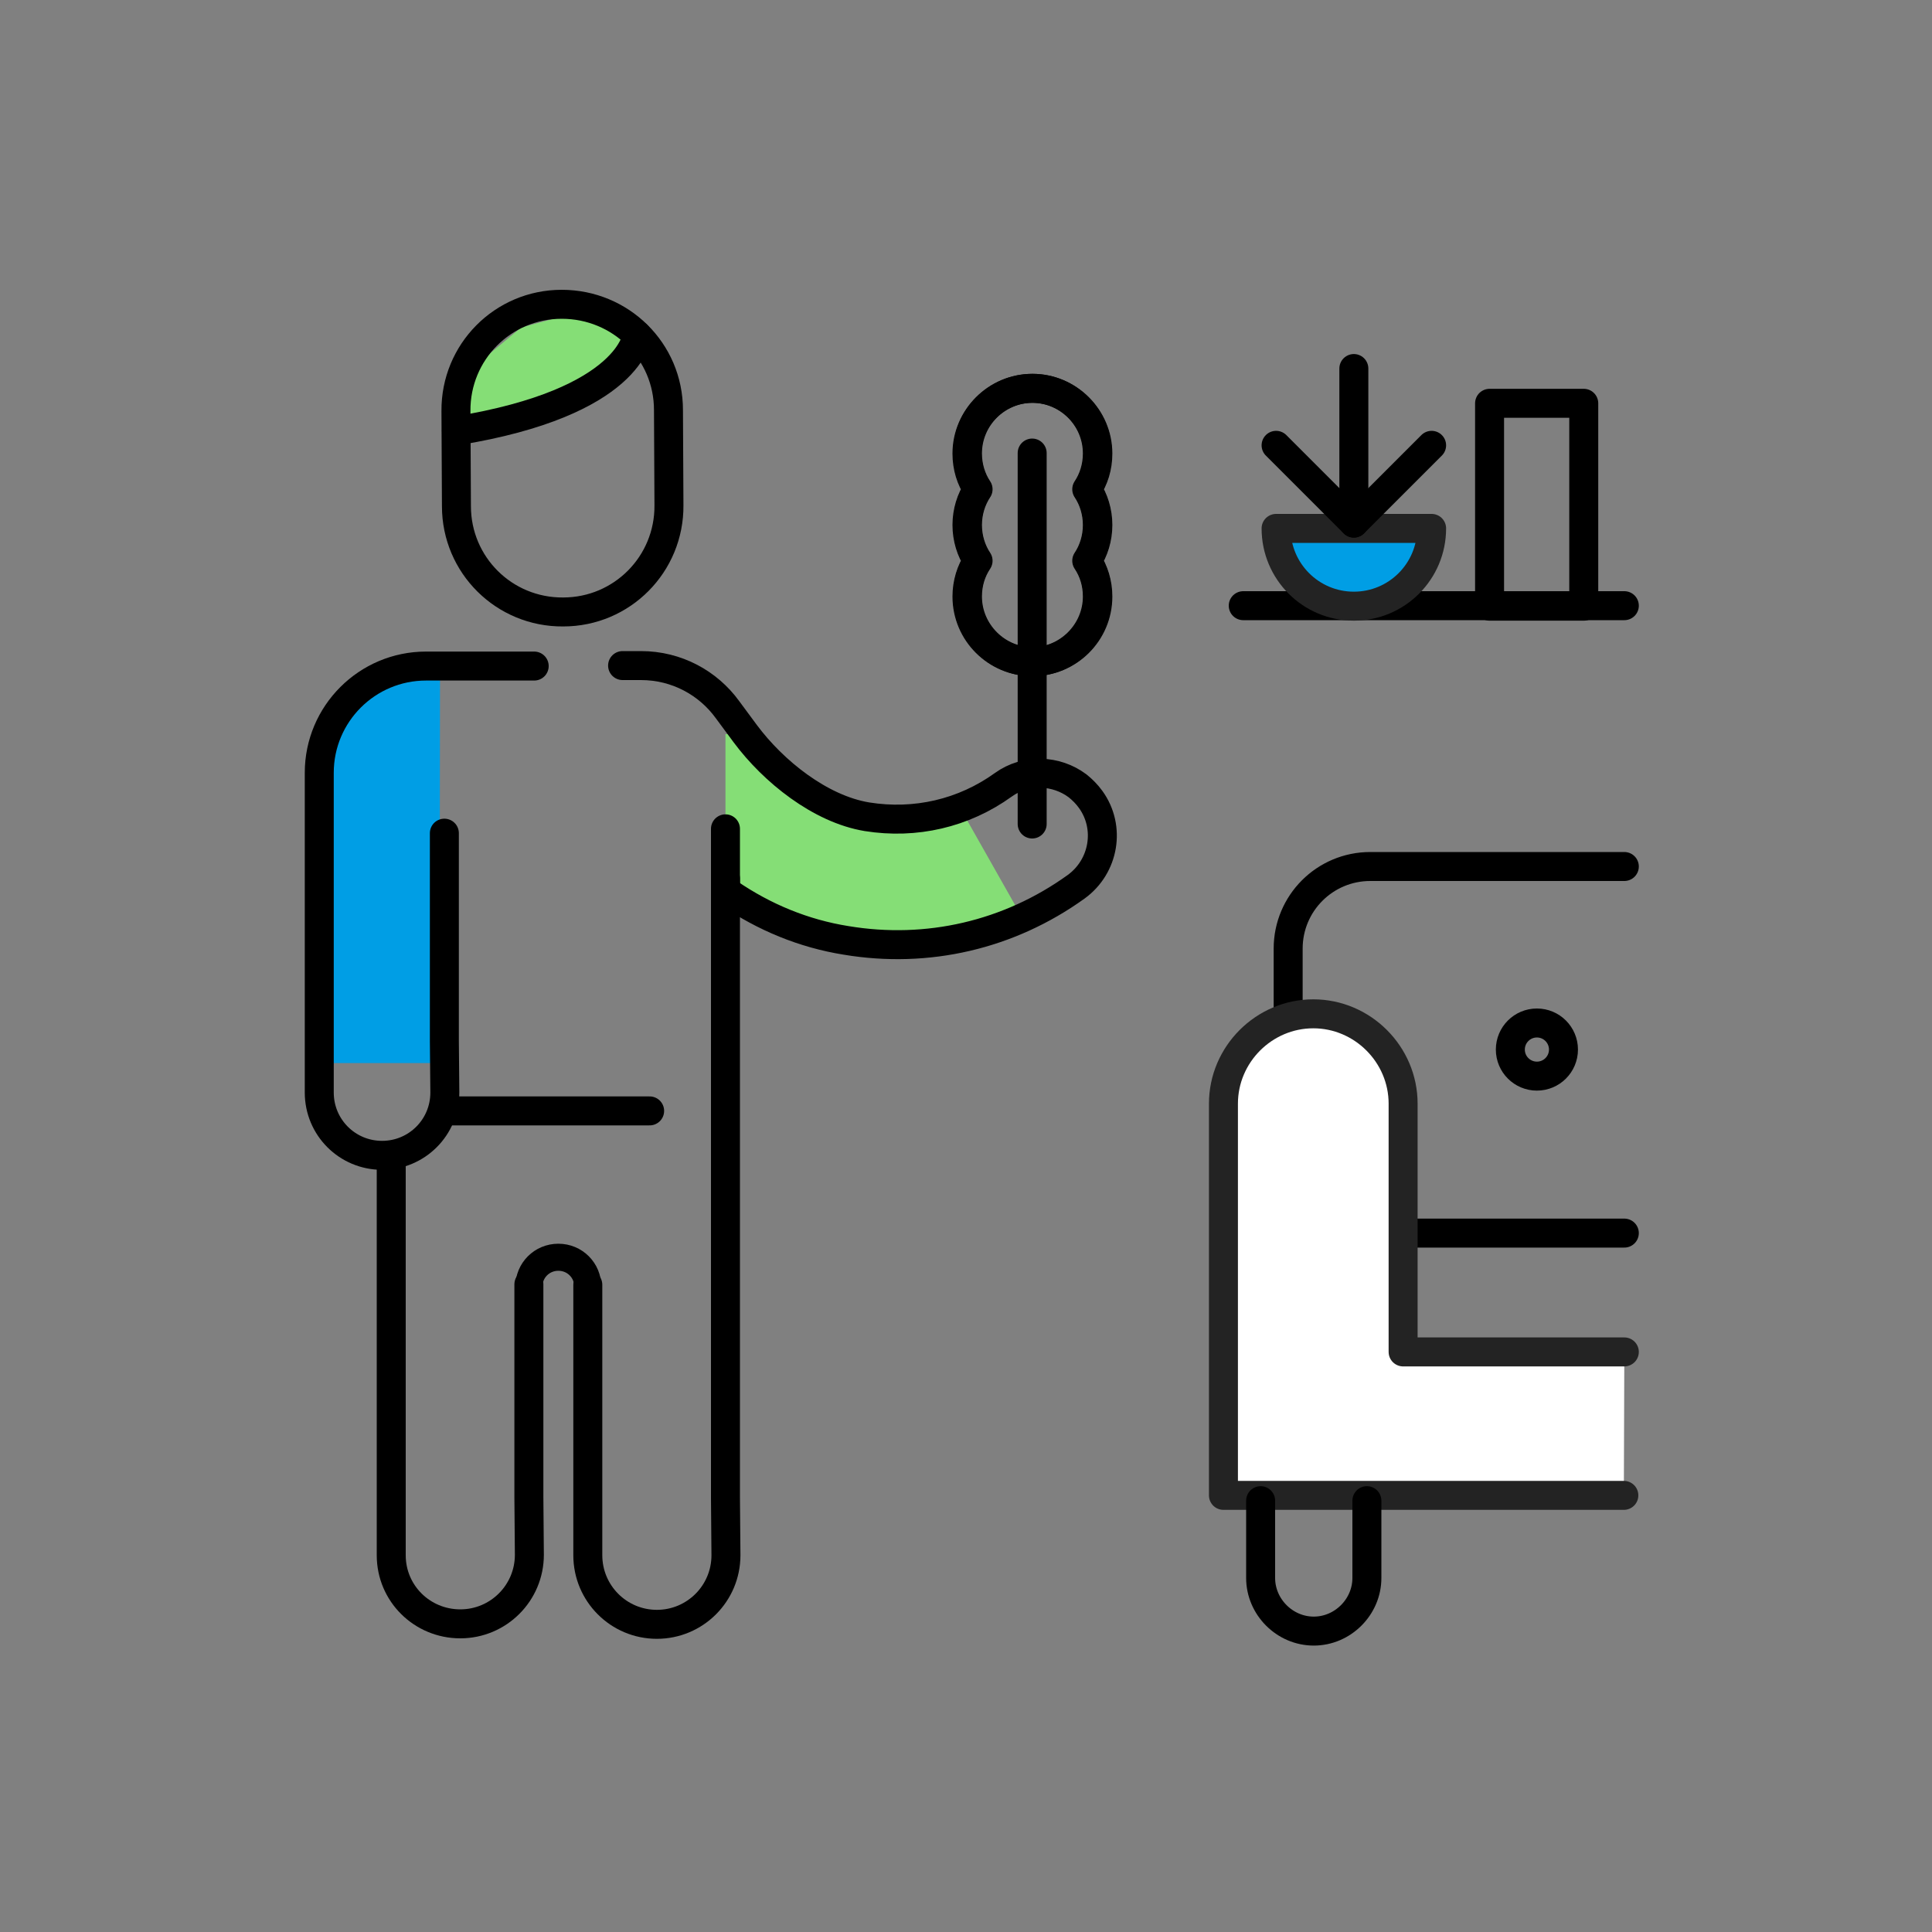 <?xml version="1.0" encoding="utf-8"?>
<!-- Generator: Adobe Illustrator 27.0.1, SVG Export Plug-In . SVG Version: 6.00 Build 0)  -->
<svg version="1.1" id="Layer_1" xmlns="http://www.w3.org/2000/svg" xmlns:xlink="http://www.w3.org/1999/xlink" x="0px" y="0px"
	 viewBox="0 0 400 400" style="enable-background:new 0 0 400 400;" xml:space="preserve">
<rect x="0" y="0" width="400" height="400" fill="#808080" stroke="none"/>
<style type="text/css">
	.st0{display:none;}
	.st1{display:inline;}
	.st2{fill:none;}
	.st3{fill:none;stroke:#000000;stroke-width:6;stroke-linecap:round;stroke-linejoin:round;stroke-miterlimit:10;}
	.st4{fill:#85DE76;}
	.st5{fill:#009EE5;}
	.st6{fill:#FFFFFF;stroke:#232323;stroke-width:6;stroke-linecap:round;stroke-linejoin:round;stroke-miterlimit:10;}
	.st7{fill:#009EE5;stroke:#232323;stroke-width:6;stroke-linecap:round;stroke-linejoin:round;stroke-miterlimit:10;}
	.st8{fill:none;stroke:#000000;stroke-width:5.602;stroke-linecap:round;stroke-linejoin:round;stroke-miterlimit:10;}
</style>
<g id="Indicacions" class="st0">
	<g class="st1">
		<rect y="366" class="st2" width="400" height="10.9"/>
		<path d="M67.8,371.1c0-0.8,0.6-1.4,1.4-1.4c0.8,0,1.4,0.6,1.4,1.4c0,0.8-0.6,1.4-1.4,1.4C68.4,372.5,67.8,371.9,67.8,371.1z"/>
		<path d="M74.6,366.6h2.6c1.7,0,2.9,0.7,2.9,2.3v0c0,1.2-0.8,1.9-1.8,2.1l2.2,3.4h-1.6l-2.1-3.2h-0.9v3.2h-1.5V366.6z M77.3,370.2
			c1,0,1.5-0.4,1.5-1.2v0c0-0.9-0.6-1.2-1.5-1.2h-1.2v2.5L77.3,370.2L77.3,370.2z"/>
		<path d="M81.1,371.6L81.1,371.6c0-1.9,1.2-3.1,2.9-3.1c1.4,0,2.7,0.9,2.7,2.9v0.4h-4.2c0,1.1,0.6,1.7,1.6,1.7
			c0.8,0,1.2-0.3,1.3-0.9h1.3c-0.2,1.2-1.2,1.9-2.6,1.9C82.3,374.6,81.1,373.5,81.1,371.6z M85.4,371c-0.1-1-0.6-1.4-1.4-1.4
			c-0.8,0-1.3,0.5-1.5,1.4H85.4z"/>
		<path d="M87.5,372.9c0-1.3,1.3-1.8,2.9-1.8h0.7v-0.3c0-0.8-0.3-1.2-1-1.2c-0.7,0-1,0.3-1.1,0.9h-1.3c0.1-1.3,1.2-1.9,2.5-1.9
			s2.3,0.5,2.3,2.1v3.8h-1.3v-0.7c-0.4,0.5-0.9,0.8-1.8,0.8C88.4,374.6,87.5,374,87.5,372.9z M91.2,372.4v-0.6h-0.7
			c-1,0-1.7,0.2-1.7,0.9c0,0.5,0.3,0.8,0.9,0.8C90.6,373.6,91.2,373.2,91.2,372.4z"/>
		<path d="M94.1,366h1.3v8.4h-1.3V366z"/>
		<path d="M96.9,367c0-0.4,0.3-0.8,0.8-0.8s0.8,0.3,0.8,0.8c0,0.4-0.3,0.8-0.8,0.8S96.9,367.4,96.9,367z M97.1,368.7h1.3v5.8h-1.3
			V368.7z"/>
		<path d="M100.2,372.8v-3.1h-0.8v-1h0.8v-1.3h1.3v1.3h1.3v1h-1.3v3c0,0.5,0.2,0.7,0.7,0.7c0.3,0,0.5,0,0.7-0.1v1.1
			c-0.2,0.1-0.5,0.1-0.9,0.1C100.8,374.5,100.2,373.9,100.2,372.8z"/>
		<path d="M103.5,374.3l3.1-4.5h-2.8v-1.1h4.7v0.2l-3,4.5h2.9v1.1h-4.9V374.3z"/>
		<path d="M109.2,372.9c0-1.3,1.3-1.8,2.9-1.8h0.7v-0.3c0-0.8-0.3-1.2-1-1.2c-0.7,0-1,0.3-1.1,0.9h-1.3c0.1-1.3,1.2-1.9,2.5-1.9
			s2.3,0.5,2.3,2.1v3.8h-1.3v-0.7c-0.4,0.5-0.9,0.8-1.8,0.8C110,374.6,109.2,374,109.2,372.9z M112.8,372.4v-0.6h-0.7
			c-1,0-1.7,0.2-1.7,0.9c0,0.5,0.3,0.8,0.9,0.8C112.2,373.6,112.8,373.2,112.8,372.4z"/>
		<path d="M115.7,368.7h1.3v1.1c0.4-0.7,0.9-1.2,1.9-1.2v1.2c-1.2,0-1.9,0.4-1.9,1.6v3h-1.3V368.7z"/>
		<path d="M122.9,372.8v-3.1h-0.8v-1h0.8v-1.3h1.3v1.3h1.3v1h-1.3v3c0,0.5,0.2,0.7,0.7,0.7c0.3,0,0.5,0,0.7-0.1v1.1
			c-0.2,0.1-0.5,0.1-0.9,0.1C123.5,374.5,122.9,373.9,122.9,372.8z"/>
		<path d="M126.4,372.9c0-1.3,1.3-1.8,3-1.8h0.7v-0.3c0-0.8-0.3-1.2-1-1.2c-0.7,0-1,0.3-1.1,0.9h-1.3c0.1-1.3,1.2-1.9,2.5-1.9
			c1.3,0,2.3,0.5,2.3,2.1v3.8h-1.3v-0.7c-0.4,0.5-0.9,0.8-1.8,0.8C127.2,374.6,126.4,374,126.4,372.9z M130,372.4v-0.6h-0.7
			c-1,0-1.7,0.2-1.7,0.9c0,0.5,0.3,0.8,0.9,0.8C129.4,373.6,130,373.2,130,372.4z"/>
		<path d="M132.5,372.6h1.2c0.1,0.6,0.4,0.9,1.1,0.9c0.7,0,1-0.2,1-0.7c0-0.5-0.4-0.6-1.2-0.8c-1.5-0.2-2.1-0.7-2.1-1.8
			c0-1.2,1.1-1.7,2.2-1.7c1.2,0,2.1,0.4,2.3,1.7h-1.2c-0.1-0.5-0.4-0.8-1-0.8c-0.6,0-0.9,0.3-0.9,0.7c0,0.4,0.3,0.6,1.2,0.7
			c1.4,0.2,2.2,0.5,2.2,1.8c0,1.2-0.8,1.8-2.3,1.8C133.4,374.6,132.5,373.9,132.5,372.6z"/>
		<path d="M142.4,373.5c-0.3,0.5-1,1.1-1.9,1.1c-1.4,0-2.5-1-2.5-2.9v-0.1c0-1.8,1.1-3,2.6-3c0.9,0,1.5,0.4,1.8,1v-0.9h1.3v7.7h-1.3
			L142.4,373.5L142.4,373.5z M142.4,371.6L142.4,371.6c0-1.4-0.6-2-1.6-2c-1,0-1.6,0.7-1.6,1.9v0.1c0,1.3,0.6,1.9,1.5,1.9
			C141.7,373.5,142.4,372.9,142.4,371.6z"/>
		<path d="M145.2,372.4v-3.7h1.3v3.5c0,0.9,0.4,1.3,1.1,1.3c0.7,0,1.3-0.5,1.3-1.4v-3.4h1.3v5.8H149v-0.9c-0.3,0.6-0.9,1-1.8,1
			C146.1,374.6,145.2,373.9,145.2,372.4z"/>
		<path d="M151.6,371.6L151.6,371.6c0-1.9,1.2-3.1,2.9-3.1c1.4,0,2.7,0.9,2.7,2.9v0.4h-4.2c0,1.1,0.6,1.7,1.6,1.7
			c0.8,0,1.2-0.3,1.3-0.9h1.3c-0.2,1.2-1.2,1.9-2.6,1.9C152.8,374.6,151.6,373.5,151.6,371.6z M155.8,371c-0.1-1-0.6-1.4-1.4-1.4
			c-0.8,0-1.3,0.5-1.5,1.4H155.8z"/>
		<path d="M157.9,372.6h1.2c0.1,0.6,0.4,0.9,1.1,0.9c0.7,0,1-0.2,1-0.7c0-0.5-0.4-0.6-1.2-0.8c-1.5-0.2-2.1-0.7-2.1-1.8
			c0-1.2,1.1-1.7,2.2-1.7c1.2,0,2.1,0.4,2.3,1.7h-1.2c-0.1-0.5-0.4-0.8-1-0.8c-0.6,0-0.9,0.3-0.9,0.7c0,0.4,0.3,0.6,1.2,0.7
			c1.4,0.2,2.2,0.5,2.2,1.8c0,1.2-0.8,1.8-2.3,1.8C158.9,374.6,158,373.9,157.9,372.6z"/>
		<path d="M166.1,371.7L166.1,371.7c0-1.9,1.1-3.1,2.6-3.1c0.9,0,1.5,0.4,1.8,1V366h1.3v8.4h-1.3v-1c-0.3,0.6-1,1.1-1.9,1.1
			C167.1,374.6,166.1,373.5,166.1,371.7z M170.5,371.6L170.5,371.6c0-1.4-0.6-2-1.6-2c-1,0-1.6,0.7-1.6,1.9v0.1
			c0,1.3,0.6,1.9,1.5,1.9C169.9,373.5,170.5,372.9,170.5,371.6z"/>
		<path d="M173,371.6L173,371.6c0-1.9,1.3-3.1,3-3.1c1.7,0,2.9,1.2,2.9,2.9v0.1c0,1.8-1.3,3-3,3S173,373.4,173,371.6z M177.6,371.6
			L177.6,371.6c0-1.3-0.6-2-1.6-2s-1.6,0.7-1.6,1.9v0.1c0,1.2,0.6,1.9,1.6,1.9C177,373.5,177.6,372.8,177.6,371.6z"/>
		<path d="M180.1,368.7h1.3v0.9c0.3-0.5,0.9-1,1.8-1c0.8,0,1.3,0.3,1.6,1c0.4-0.7,1.2-1,1.9-1c1.1,0,1.9,0.6,1.9,2.2v3.6h-1.3v-3.5
			c0-0.9-0.4-1.2-1-1.2s-1.3,0.4-1.3,1.3v3.4h-1.3v-3.5c0-0.9-0.4-1.2-1-1.2c-0.7,0-1.3,0.4-1.3,1.3v3.4h-1.3L180.1,368.7
			L180.1,368.7z"/>
		<path d="M189.8,371.6L189.8,371.6c0-1.9,1.2-3.1,2.9-3.1c1.4,0,2.7,0.9,2.7,2.9v0.4h-4.2c0,1.1,0.6,1.7,1.6,1.7
			c0.8,0,1.2-0.3,1.3-0.9h1.3c-0.2,1.2-1.2,1.9-2.6,1.9C191.1,374.6,189.8,373.5,189.8,371.6z M191.1,366.1h1.5l0.6,1.7h-1
			L191.1,366.1z M194.1,371c-0.1-1-0.6-1.4-1.4-1.4c-0.8,0-1.3,0.5-1.5,1.4H194.1z"/>
		<path d="M196.2,372.6h1.2c0.1,0.6,0.4,0.9,1.1,0.9c0.7,0,1-0.2,1-0.7c0-0.5-0.4-0.6-1.2-0.8c-1.5-0.2-2.1-0.7-2.1-1.8
			c0-1.2,1.1-1.7,2.2-1.7c1.2,0,2.1,0.4,2.3,1.7h-1.2c-0.1-0.5-0.4-0.8-1-0.8c-0.6,0-0.9,0.3-0.9,0.7c0,0.4,0.3,0.6,1.2,0.7
			c1.4,0.2,2.2,0.5,2.2,1.8c0,1.2-0.8,1.8-2.3,1.8C197.1,374.6,196.3,373.9,196.2,372.6z"/>
		<path d="M202.3,372.8v-3.1h-0.8v-1h0.8v-1.3h1.3v1.3h1.3v1h-1.3v3c0,0.5,0.2,0.7,0.7,0.7c0.3,0,0.5,0,0.6-0.1v1.1
			c-0.2,0.1-0.5,0.1-0.9,0.1C202.9,374.5,202.3,373.9,202.3,372.8z"/>
		<path d="M206,367c0-0.4,0.4-0.8,0.8-0.8c0.4,0,0.8,0.3,0.8,0.8c0,0.4-0.4,0.8-0.8,0.8S206,367.4,206,367z M206.2,368.7h1.3v5.8
			h-1.3V368.7z"/>
		<path d="M213.2,373.5c-0.3,0.5-1,1.1-1.9,1.1c-1.4,0-2.5-1-2.5-2.9v-0.1c0-1.8,1.1-3,2.6-3c0.9,0,1.5,0.4,1.8,1v-0.9h1.3v7.7h-1.3
			L213.2,373.5L213.2,373.5z M213.2,371.6L213.2,371.6c0-1.4-0.6-2-1.6-2c-1,0-1.6,0.7-1.6,1.9v0.1c0,1.3,0.6,1.9,1.5,1.9
			C212.5,373.5,213.2,372.9,213.2,371.6z"/>
		<path d="M216,372.4v-3.7h1.3v3.5c0,0.9,0.4,1.3,1.1,1.3c0.7,0,1.3-0.5,1.3-1.4v-3.4h1.3v5.8h-1.3v-0.9c-0.3,0.6-0.9,1-1.8,1
			C216.9,374.6,216,373.9,216,372.4z"/>
		<path d="M222.4,371.6L222.4,371.6c0-1.9,1.2-3.1,2.9-3.1c1.4,0,2.7,0.9,2.7,2.9v0.4h-4.2c0,1.1,0.6,1.7,1.6,1.7
			c0.8,0,1.2-0.3,1.3-0.9h1.3c-0.2,1.2-1.2,1.9-2.6,1.9C223.6,374.6,222.4,373.5,222.4,371.6z M226.6,371c-0.1-1-0.6-1.4-1.4-1.4
			c-0.8,0-1.3,0.5-1.5,1.4H226.6z"/>
		<path d="M228.7,372.6h1.2c0.1,0.6,0.4,0.9,1.1,0.9c0.7,0,1-0.2,1-0.7c0-0.5-0.4-0.6-1.2-0.8c-1.5-0.2-2.1-0.7-2.1-1.8
			c0-1.2,1.1-1.7,2.2-1.7c1.2,0,2.1,0.4,2.3,1.7H232c-0.1-0.5-0.4-0.8-1-0.8c-0.6,0-0.9,0.3-0.9,0.7c0,0.4,0.3,0.6,1.2,0.7
			c1.4,0.2,2.2,0.5,2.2,1.8c0,1.2-0.8,1.8-2.3,1.8C229.7,374.6,228.8,373.9,228.7,372.6z"/>
		<path d="M236.9,371.7L236.9,371.7c0-1.9,1.1-3.1,2.6-3.1c0.9,0,1.5,0.4,1.8,1V366h1.3v8.4h-1.3v-1c-0.3,0.6-1,1.1-1.9,1.1
			C237.9,374.6,236.9,373.5,236.9,371.7z M241.3,371.6L241.3,371.6c0-1.4-0.6-2-1.6-2c-1,0-1.6,0.7-1.6,1.9v0.1
			c0,1.3,0.6,1.9,1.5,1.9C240.6,373.5,241.3,372.9,241.3,371.6z"/>
		<path d="M243.8,371.6L243.8,371.6c0-1.9,1.2-3.1,2.9-3.1c1.4,0,2.7,0.9,2.7,2.9v0.4h-4.2c0,1.1,0.6,1.7,1.6,1.7
			c0.8,0,1.2-0.3,1.3-0.9h1.3c-0.2,1.2-1.2,1.9-2.6,1.9C245,374.6,243.8,373.5,243.8,371.6z M248.1,371c-0.1-1-0.6-1.4-1.4-1.4
			c-0.8,0-1.3,0.5-1.5,1.4H248.1z"/>
		<path d="M254.5,373.5v0.9h-1.3V366h1.3v3.6c0.3-0.5,1-1,1.9-1c1.4,0,2.5,1.1,2.5,2.9v0.1c0,1.9-1.1,3-2.5,3
			C255.5,374.6,254.8,374.1,254.5,373.5z M257.6,371.6L257.6,371.6c0-1.4-0.7-2-1.5-2c-0.9,0-1.6,0.6-1.6,1.9v0.1
			c0,1.3,0.6,1.9,1.6,1.9C257,373.5,257.6,372.8,257.6,371.6z"/>
		<path d="M259.7,372.9c0-1.3,1.3-1.8,3-1.8h0.7v-0.3c0-0.8-0.3-1.2-1-1.2c-0.7,0-1,0.3-1.1,0.9H260c0.1-1.3,1.2-1.9,2.5-1.9
			s2.3,0.5,2.3,2.1v3.8h-1.3v-0.7c-0.4,0.5-0.9,0.8-1.8,0.8C260.6,374.6,259.7,374,259.7,372.9z M263.4,372.4v-0.6h-0.7
			c-1,0-1.7,0.2-1.7,0.9c0,0.5,0.3,0.8,0.9,0.8C262.8,373.6,263.4,373.2,263.4,372.4z"/>
		<path d="M266.1,367c0-0.4,0.4-0.8,0.8-0.8s0.8,0.3,0.8,0.8c0,0.4-0.4,0.8-0.8,0.8S266.1,367.4,266.1,367z M266.3,368.7h1.3v5.8
			h-1.3V368.7z"/>
		<path d="M270.7,371.5l-1.9-2.8h1.5l1.2,1.9l1.2-1.9h1.4l-1.9,2.7l2.1,3h-1.5l-1.3-2.1l-1.4,2.1h-1.4L270.7,371.5z"/>
		<path d="M274.9,372.9c0-1.3,1.3-1.8,3-1.8h0.7v-0.3c0-0.8-0.3-1.2-1-1.2c-0.7,0-1,0.3-1.1,0.9h-1.3c0.1-1.3,1.2-1.9,2.5-1.9
			s2.3,0.5,2.3,2.1v3.8h-1.3v-0.7c-0.4,0.5-0.9,0.8-1.8,0.8C275.8,374.6,274.9,374,274.9,372.9z M278.5,372.4v-0.6h-0.7
			c-1,0-1.7,0.2-1.7,0.9c0,0.5,0.3,0.8,0.9,0.8C277.9,373.6,278.5,373.2,278.5,372.4z"/>
		<path d="M283.9,367c0-0.4,0.4-0.8,0.8-0.8s0.8,0.3,0.8,0.8c0,0.4-0.4,0.8-0.8,0.8C284.3,367.8,283.9,367.4,283.9,367z
			 M284.1,368.7h1.3v5.8h-1.3V368.7z"/>
		<path d="M287,368.7h1.3v0.9c0.3-0.6,0.9-1,1.9-1c1.2,0,2,0.7,2,2.3v3.6h-1.3V371c0-0.9-0.4-1.3-1.1-1.3c-0.8,0-1.4,0.5-1.4,1.4
			v3.4H287L287,368.7L287,368.7z"/>
		<path d="M293.9,372.8v-3.1h-0.8v-1h0.8v-1.3h1.3v1.3h1.3v1h-1.3v3c0,0.5,0.2,0.7,0.7,0.7c0.3,0,0.5,0,0.6-0.1v1.1
			c-0.2,0.1-0.5,0.1-0.9,0.1C294.5,374.5,293.9,373.9,293.9,372.8z"/>
		<path d="M297.4,371.6L297.4,371.6c0-1.9,1.2-3.1,2.9-3.1c1.4,0,2.7,0.9,2.7,2.9v0.4h-4.2c0,1.1,0.6,1.7,1.6,1.7
			c0.8,0,1.2-0.3,1.3-0.9h1.3c-0.2,1.2-1.2,1.9-2.6,1.9C298.6,374.6,297.4,373.5,297.4,371.6z M301.6,371c-0.1-1-0.6-1.4-1.4-1.4
			c-0.8,0-1.3,0.5-1.5,1.4H301.6z"/>
		<path d="M304.1,368.7h1.3v0.9c0.3-0.6,0.9-1,1.9-1c1.2,0,2,0.7,2,2.3v3.6H308V371c0-0.9-0.4-1.3-1.1-1.3c-0.8,0-1.4,0.5-1.4,1.4
			v3.4h-1.3L304.1,368.7L304.1,368.7z"/>
		<path d="M310.4,372.6h1.2c0.1,0.6,0.4,0.9,1.1,0.9c0.7,0,1-0.2,1-0.7c0-0.5-0.4-0.6-1.2-0.8c-1.5-0.2-2.1-0.7-2.1-1.8
			c0-1.2,1.1-1.7,2.2-1.7c1.2,0,2.1,0.4,2.3,1.7h-1.2c-0.1-0.5-0.4-0.8-1-0.8c-0.6,0-0.9,0.3-0.9,0.7c0,0.4,0.3,0.6,1.2,0.7
			c1.4,0.2,2.2,0.5,2.2,1.8c0,1.2-0.8,1.8-2.3,1.8C311.3,374.6,310.4,373.9,310.4,372.6z"/>
		<path d="M316.1,367c0-0.4,0.4-0.8,0.8-0.8s0.8,0.3,0.8,0.8c0,0.4-0.4,0.8-0.8,0.8C316.5,367.8,316.1,367.4,316.1,367z
			 M316.3,368.7h1.3v5.8h-1.3V368.7z"/>
		<path d="M319.5,372.8v-3.1h-0.8v-1h0.8v-1.3h1.3v1.3h1.3v1h-1.3v3c0,0.5,0.2,0.7,0.7,0.7c0.3,0,0.5,0,0.6-0.1v1.1
			c-0.2,0.1-0.5,0.1-0.9,0.1C320,374.5,319.5,373.9,319.5,372.8z"/>
		<path d="M322.9,372.9c0-1.3,1.3-1.8,3-1.8h0.7v-0.3c0-0.8-0.3-1.2-1-1.2c-0.7,0-1,0.3-1.1,0.9h-1.3c0.1-1.3,1.2-1.9,2.5-1.9
			s2.3,0.5,2.3,2.1v3.8h-1.3v-0.7c-0.4,0.5-0.9,0.8-1.8,0.8C323.8,374.6,322.9,374,322.9,372.9z M326.6,372.4v-0.6h-0.7
			c-1,0-1.7,0.2-1.7,0.9c0,0.5,0.3,0.8,0.9,0.8C326,373.6,326.6,373.2,326.6,372.4z"/>
		<path d="M329.7,372.8v-3.1h-0.8v-1h0.8v-1.3h1.3v1.3h1.3v1H331v3c0,0.5,0.2,0.7,0.7,0.7c0.3,0,0.5,0,0.6-0.1v1.1
			c-0.2,0.1-0.5,0.1-0.9,0.1C330.3,374.5,329.7,373.9,329.7,372.8z"/>
	</g>
	<g class="st1">
		<rect y="366" class="st2" width="400" height="10.9"/>
		<path d="M67.8,371.1c0-0.8,0.6-1.4,1.4-1.4c0.8,0,1.4,0.6,1.4,1.4c0,0.8-0.6,1.4-1.4,1.4C68.4,372.5,67.8,371.9,67.8,371.1z"/>
		<path d="M74.6,366.6h2.6c1.7,0,2.9,0.7,2.9,2.3v0c0,1.2-0.8,1.9-1.8,2.1l2.2,3.4h-1.6l-2.1-3.2h-0.9v3.2h-1.5V366.6z M77.3,370.2
			c1,0,1.5-0.4,1.5-1.2v0c0-0.9-0.6-1.2-1.5-1.2h-1.2v2.5L77.3,370.2L77.3,370.2z"/>
		<path d="M81.1,371.6L81.1,371.6c0-1.9,1.2-3.1,2.9-3.1c1.4,0,2.7,0.9,2.7,2.9v0.4h-4.2c0,1.1,0.6,1.7,1.6,1.7
			c0.8,0,1.2-0.3,1.3-0.9h1.3c-0.2,1.2-1.2,1.9-2.6,1.9C82.3,374.6,81.1,373.5,81.1,371.6z M85.4,371c-0.1-1-0.6-1.4-1.4-1.4
			c-0.8,0-1.3,0.5-1.5,1.4H85.4z"/>
		<path d="M87.5,372.9c0-1.3,1.3-1.8,2.9-1.8h0.7v-0.3c0-0.8-0.3-1.2-1-1.2c-0.7,0-1,0.3-1.1,0.9h-1.3c0.1-1.3,1.2-1.9,2.5-1.9
			s2.3,0.5,2.3,2.1v3.8h-1.3v-0.7c-0.4,0.5-0.9,0.8-1.8,0.8C88.4,374.6,87.5,374,87.5,372.9z M91.2,372.4v-0.6h-0.7
			c-1,0-1.7,0.2-1.7,0.9c0,0.5,0.3,0.8,0.9,0.8C90.6,373.6,91.2,373.2,91.2,372.4z"/>
		<path d="M94.1,366h1.3v8.4h-1.3V366z"/>
		<path d="M96.9,367c0-0.4,0.3-0.8,0.8-0.8s0.8,0.3,0.8,0.8c0,0.4-0.3,0.8-0.8,0.8S96.9,367.4,96.9,367z M97.1,368.7h1.3v5.8h-1.3
			V368.7z"/>
		<path d="M100.2,372.8v-3.1h-0.8v-1h0.8v-1.3h1.3v1.3h1.3v1h-1.3v3c0,0.5,0.2,0.7,0.7,0.7c0.3,0,0.5,0,0.7-0.1v1.1
			c-0.2,0.1-0.5,0.1-0.9,0.1C100.8,374.5,100.2,373.9,100.2,372.8z"/>
		<path d="M103.5,374.3l3.1-4.5h-2.8v-1.1h4.7v0.2l-3,4.5h2.9v1.1h-4.9V374.3z"/>
		<path d="M109.2,372.9c0-1.3,1.3-1.8,2.9-1.8h0.7v-0.3c0-0.8-0.3-1.2-1-1.2c-0.7,0-1,0.3-1.1,0.9h-1.3c0.1-1.3,1.2-1.9,2.5-1.9
			s2.3,0.5,2.3,2.1v3.8h-1.3v-0.7c-0.4,0.5-0.9,0.8-1.8,0.8C110,374.6,109.2,374,109.2,372.9z M112.8,372.4v-0.6h-0.7
			c-1,0-1.7,0.2-1.7,0.9c0,0.5,0.3,0.8,0.9,0.8C112.2,373.6,112.8,373.2,112.8,372.4z"/>
		<path d="M115.7,368.7h1.3v1.1c0.4-0.7,0.9-1.2,1.9-1.2v1.2c-1.2,0-1.9,0.4-1.9,1.6v3h-1.3V368.7z"/>
		<path d="M122.9,372.8v-3.1h-0.8v-1h0.8v-1.3h1.3v1.3h1.3v1h-1.3v3c0,0.5,0.2,0.7,0.7,0.7c0.3,0,0.5,0,0.7-0.1v1.1
			c-0.2,0.1-0.5,0.1-0.9,0.1C123.5,374.5,122.9,373.9,122.9,372.8z"/>
		<path d="M126.4,372.9c0-1.3,1.3-1.8,3-1.8h0.7v-0.3c0-0.8-0.3-1.2-1-1.2c-0.7,0-1,0.3-1.1,0.9h-1.3c0.1-1.3,1.2-1.9,2.5-1.9
			c1.3,0,2.3,0.5,2.3,2.1v3.8h-1.3v-0.7c-0.4,0.5-0.9,0.8-1.8,0.8C127.2,374.6,126.4,374,126.4,372.9z M130,372.4v-0.6h-0.7
			c-1,0-1.7,0.2-1.7,0.9c0,0.5,0.3,0.8,0.9,0.8C129.4,373.6,130,373.2,130,372.4z"/>
		<path d="M132.5,372.6h1.2c0.1,0.6,0.4,0.9,1.1,0.9c0.7,0,1-0.2,1-0.7c0-0.5-0.4-0.6-1.2-0.8c-1.5-0.2-2.1-0.7-2.1-1.8
			c0-1.2,1.1-1.7,2.2-1.7c1.2,0,2.1,0.4,2.3,1.7h-1.2c-0.1-0.5-0.4-0.8-1-0.8c-0.6,0-0.9,0.3-0.9,0.7c0,0.4,0.3,0.6,1.2,0.7
			c1.4,0.2,2.2,0.5,2.2,1.8c0,1.2-0.8,1.8-2.3,1.8C133.4,374.6,132.5,373.9,132.5,372.6z"/>
		<path d="M142.4,373.5c-0.3,0.5-1,1.1-1.9,1.1c-1.4,0-2.5-1-2.5-2.9v-0.1c0-1.8,1.1-3,2.6-3c0.9,0,1.5,0.4,1.8,1v-0.9h1.3v7.7h-1.3
			L142.4,373.5L142.4,373.5z M142.4,371.6L142.4,371.6c0-1.4-0.6-2-1.6-2c-1,0-1.6,0.7-1.6,1.9v0.1c0,1.3,0.6,1.9,1.5,1.9
			C141.7,373.5,142.4,372.9,142.4,371.6z"/>
		<path d="M145.2,372.4v-3.7h1.3v3.5c0,0.9,0.4,1.3,1.1,1.3c0.7,0,1.3-0.5,1.3-1.4v-3.4h1.3v5.8H149v-0.9c-0.3,0.6-0.9,1-1.8,1
			C146.1,374.6,145.2,373.9,145.2,372.4z"/>
		<path d="M151.6,371.6L151.6,371.6c0-1.9,1.2-3.1,2.9-3.1c1.4,0,2.7,0.9,2.7,2.9v0.4h-4.2c0,1.1,0.6,1.7,1.6,1.7
			c0.8,0,1.2-0.3,1.3-0.9h1.3c-0.2,1.2-1.2,1.9-2.6,1.9C152.8,374.6,151.6,373.5,151.6,371.6z M155.8,371c-0.1-1-0.6-1.4-1.4-1.4
			c-0.8,0-1.3,0.5-1.5,1.4H155.8z"/>
		<path d="M157.9,372.6h1.2c0.1,0.6,0.4,0.9,1.1,0.9c0.7,0,1-0.2,1-0.7c0-0.5-0.4-0.6-1.2-0.8c-1.5-0.2-2.1-0.7-2.1-1.8
			c0-1.2,1.1-1.7,2.2-1.7c1.2,0,2.1,0.4,2.3,1.7h-1.2c-0.1-0.5-0.4-0.8-1-0.8c-0.6,0-0.9,0.3-0.9,0.7c0,0.4,0.3,0.6,1.2,0.7
			c1.4,0.2,2.2,0.5,2.2,1.8c0,1.2-0.8,1.8-2.3,1.8C158.9,374.6,158,373.9,157.9,372.6z"/>
		<path d="M166.1,371.7L166.1,371.7c0-1.9,1.1-3.1,2.6-3.1c0.9,0,1.5,0.4,1.8,1V366h1.3v8.4h-1.3v-1c-0.3,0.6-1,1.1-1.9,1.1
			C167.1,374.6,166.1,373.5,166.1,371.7z M170.5,371.6L170.5,371.6c0-1.4-0.6-2-1.6-2c-1,0-1.6,0.7-1.6,1.9v0.1
			c0,1.3,0.6,1.9,1.5,1.9C169.9,373.5,170.5,372.9,170.5,371.6z"/>
		<path d="M173,371.6L173,371.6c0-1.9,1.3-3.1,3-3.1c1.7,0,2.9,1.2,2.9,2.9v0.1c0,1.8-1.3,3-3,3S173,373.4,173,371.6z M177.6,371.6
			L177.6,371.6c0-1.3-0.6-2-1.6-2s-1.6,0.7-1.6,1.9v0.1c0,1.2,0.6,1.9,1.6,1.9C177,373.5,177.6,372.8,177.6,371.6z"/>
		<path d="M180.1,368.7h1.3v0.9c0.3-0.5,0.9-1,1.8-1c0.8,0,1.3,0.3,1.6,1c0.4-0.7,1.2-1,1.9-1c1.1,0,1.9,0.6,1.9,2.2v3.6h-1.3v-3.5
			c0-0.9-0.4-1.2-1-1.2s-1.3,0.4-1.3,1.3v3.4h-1.3v-3.5c0-0.9-0.4-1.2-1-1.2c-0.7,0-1.3,0.4-1.3,1.3v3.4h-1.3L180.1,368.7
			L180.1,368.7z"/>
		<path d="M189.8,371.6L189.8,371.6c0-1.9,1.2-3.1,2.9-3.1c1.4,0,2.7,0.9,2.7,2.9v0.4h-4.2c0,1.1,0.6,1.7,1.6,1.7
			c0.8,0,1.2-0.3,1.3-0.9h1.3c-0.2,1.2-1.2,1.9-2.6,1.9C191.1,374.6,189.8,373.5,189.8,371.6z M191.1,366.1h1.5l0.6,1.7h-1
			L191.1,366.1z M194.1,371c-0.1-1-0.6-1.4-1.4-1.4c-0.8,0-1.3,0.5-1.5,1.4H194.1z"/>
		<path d="M196.2,372.6h1.2c0.1,0.6,0.4,0.9,1.1,0.9c0.7,0,1-0.2,1-0.7c0-0.5-0.4-0.6-1.2-0.8c-1.5-0.2-2.1-0.7-2.1-1.8
			c0-1.2,1.1-1.7,2.2-1.7c1.2,0,2.1,0.4,2.3,1.7h-1.2c-0.1-0.5-0.4-0.8-1-0.8c-0.6,0-0.9,0.3-0.9,0.7c0,0.4,0.3,0.6,1.2,0.7
			c1.4,0.2,2.2,0.5,2.2,1.8c0,1.2-0.8,1.8-2.3,1.8C197.1,374.6,196.3,373.9,196.2,372.6z"/>
		<path d="M202.3,372.8v-3.1h-0.8v-1h0.8v-1.3h1.3v1.3h1.3v1h-1.3v3c0,0.5,0.2,0.7,0.7,0.7c0.3,0,0.5,0,0.6-0.1v1.1
			c-0.2,0.1-0.5,0.1-0.9,0.1C202.9,374.5,202.3,373.9,202.3,372.8z"/>
		<path d="M206,367c0-0.4,0.4-0.8,0.8-0.8c0.4,0,0.8,0.3,0.8,0.8c0,0.4-0.4,0.8-0.8,0.8S206,367.4,206,367z M206.2,368.7h1.3v5.8
			h-1.3V368.7z"/>
		<path d="M213.2,373.5c-0.3,0.5-1,1.1-1.9,1.1c-1.4,0-2.5-1-2.5-2.9v-0.1c0-1.8,1.1-3,2.6-3c0.9,0,1.5,0.4,1.8,1v-0.9h1.3v7.7h-1.3
			L213.2,373.5L213.2,373.5z M213.2,371.6L213.2,371.6c0-1.4-0.6-2-1.6-2c-1,0-1.6,0.7-1.6,1.9v0.1c0,1.3,0.6,1.9,1.5,1.9
			C212.5,373.5,213.2,372.9,213.2,371.6z"/>
		<path d="M216,372.4v-3.7h1.3v3.5c0,0.9,0.4,1.3,1.1,1.3c0.7,0,1.3-0.5,1.3-1.4v-3.4h1.3v5.8h-1.3v-0.9c-0.3,0.6-0.9,1-1.8,1
			C216.9,374.6,216,373.9,216,372.4z"/>
		<path d="M222.4,371.6L222.4,371.6c0-1.9,1.2-3.1,2.9-3.1c1.4,0,2.7,0.9,2.7,2.9v0.4h-4.2c0,1.1,0.6,1.7,1.6,1.7
			c0.8,0,1.2-0.3,1.3-0.9h1.3c-0.2,1.2-1.2,1.9-2.6,1.9C223.6,374.6,222.4,373.5,222.4,371.6z M226.6,371c-0.1-1-0.6-1.4-1.4-1.4
			c-0.8,0-1.3,0.5-1.5,1.4H226.6z"/>
		<path d="M228.7,372.6h1.2c0.1,0.6,0.4,0.9,1.1,0.9c0.7,0,1-0.2,1-0.7c0-0.5-0.4-0.6-1.2-0.8c-1.5-0.2-2.1-0.7-2.1-1.8
			c0-1.2,1.1-1.7,2.2-1.7c1.2,0,2.1,0.4,2.3,1.7H232c-0.1-0.5-0.4-0.8-1-0.8c-0.6,0-0.9,0.3-0.9,0.7c0,0.4,0.3,0.6,1.2,0.7
			c1.4,0.2,2.2,0.5,2.2,1.8c0,1.2-0.8,1.8-2.3,1.8C229.7,374.6,228.8,373.9,228.7,372.6z"/>
		<path d="M236.9,371.7L236.9,371.7c0-1.9,1.1-3.1,2.6-3.1c0.9,0,1.5,0.4,1.8,1V366h1.3v8.4h-1.3v-1c-0.3,0.6-1,1.1-1.9,1.1
			C237.9,374.6,236.9,373.5,236.9,371.7z M241.3,371.6L241.3,371.6c0-1.4-0.6-2-1.6-2c-1,0-1.6,0.7-1.6,1.9v0.1
			c0,1.3,0.6,1.9,1.5,1.9C240.6,373.5,241.3,372.9,241.3,371.6z"/>
		<path d="M243.8,371.6L243.8,371.6c0-1.9,1.2-3.1,2.9-3.1c1.4,0,2.7,0.9,2.7,2.9v0.4h-4.2c0,1.1,0.6,1.7,1.6,1.7
			c0.8,0,1.2-0.3,1.3-0.9h1.3c-0.2,1.2-1.2,1.9-2.6,1.9C245,374.6,243.8,373.5,243.8,371.6z M248.1,371c-0.1-1-0.6-1.4-1.4-1.4
			c-0.8,0-1.3,0.5-1.5,1.4H248.1z"/>
		<path d="M254.5,373.5v0.9h-1.3V366h1.3v3.6c0.3-0.5,1-1,1.9-1c1.4,0,2.5,1.1,2.5,2.9v0.1c0,1.9-1.1,3-2.5,3
			C255.5,374.6,254.8,374.1,254.5,373.5z M257.6,371.6L257.6,371.6c0-1.4-0.7-2-1.5-2c-0.9,0-1.6,0.6-1.6,1.9v0.1
			c0,1.3,0.6,1.9,1.6,1.9C257,373.5,257.6,372.8,257.6,371.6z"/>
		<path d="M259.7,372.9c0-1.3,1.3-1.8,3-1.8h0.7v-0.3c0-0.8-0.3-1.2-1-1.2c-0.7,0-1,0.3-1.1,0.9H260c0.1-1.3,1.2-1.9,2.5-1.9
			s2.3,0.5,2.3,2.1v3.8h-1.3v-0.7c-0.4,0.5-0.9,0.8-1.8,0.8C260.6,374.6,259.7,374,259.7,372.9z M263.4,372.4v-0.6h-0.7
			c-1,0-1.7,0.2-1.7,0.9c0,0.5,0.3,0.8,0.9,0.8C262.8,373.6,263.4,373.2,263.4,372.4z"/>
		<path d="M266.1,367c0-0.4,0.4-0.8,0.8-0.8s0.8,0.3,0.8,0.8c0,0.4-0.4,0.8-0.8,0.8S266.1,367.4,266.1,367z M266.3,368.7h1.3v5.8
			h-1.3V368.7z"/>
		<path d="M270.7,371.5l-1.9-2.8h1.5l1.2,1.9l1.2-1.9h1.4l-1.9,2.7l2.1,3h-1.5l-1.3-2.1l-1.4,2.1h-1.4L270.7,371.5z"/>
		<path d="M274.9,372.9c0-1.3,1.3-1.8,3-1.8h0.7v-0.3c0-0.8-0.3-1.2-1-1.2c-0.7,0-1,0.3-1.1,0.9h-1.3c0.1-1.3,1.2-1.9,2.5-1.9
			s2.3,0.5,2.3,2.1v3.8h-1.3v-0.7c-0.4,0.5-0.9,0.8-1.8,0.8C275.8,374.6,274.9,374,274.9,372.9z M278.5,372.4v-0.6h-0.7
			c-1,0-1.7,0.2-1.7,0.9c0,0.5,0.3,0.8,0.9,0.8C277.9,373.6,278.5,373.2,278.5,372.4z"/>
		<path d="M283.9,367c0-0.4,0.4-0.8,0.8-0.8s0.8,0.3,0.8,0.8c0,0.4-0.4,0.8-0.8,0.8C284.3,367.8,283.9,367.4,283.9,367z
			 M284.1,368.7h1.3v5.8h-1.3V368.7z"/>
		<path d="M287,368.7h1.3v0.9c0.3-0.6,0.9-1,1.9-1c1.2,0,2,0.7,2,2.3v3.6h-1.3V371c0-0.9-0.4-1.3-1.1-1.3c-0.8,0-1.4,0.5-1.4,1.4
			v3.4H287L287,368.7L287,368.7z"/>
		<path d="M293.9,372.8v-3.1h-0.8v-1h0.8v-1.3h1.3v1.3h1.3v1h-1.3v3c0,0.5,0.2,0.7,0.7,0.7c0.3,0,0.5,0,0.6-0.1v1.1
			c-0.2,0.1-0.5,0.1-0.9,0.1C294.5,374.5,293.9,373.9,293.9,372.8z"/>
		<path d="M297.4,371.6L297.4,371.6c0-1.9,1.2-3.1,2.9-3.1c1.4,0,2.7,0.9,2.7,2.9v0.4h-4.2c0,1.1,0.6,1.7,1.6,1.7
			c0.8,0,1.2-0.3,1.3-0.9h1.3c-0.2,1.2-1.2,1.9-2.6,1.9C298.6,374.6,297.4,373.5,297.4,371.6z M301.6,371c-0.1-1-0.6-1.4-1.4-1.4
			c-0.8,0-1.3,0.5-1.5,1.4H301.6z"/>
		<path d="M304.1,368.7h1.3v0.9c0.3-0.6,0.9-1,1.9-1c1.2,0,2,0.7,2,2.3v3.6H308V371c0-0.9-0.4-1.3-1.1-1.3c-0.8,0-1.4,0.5-1.4,1.4
			v3.4h-1.3L304.1,368.7L304.1,368.7z"/>
		<path d="M310.4,372.6h1.2c0.1,0.6,0.4,0.9,1.1,0.9c0.7,0,1-0.2,1-0.7c0-0.5-0.4-0.6-1.2-0.8c-1.5-0.2-2.1-0.7-2.1-1.8
			c0-1.2,1.1-1.7,2.2-1.7c1.2,0,2.1,0.4,2.3,1.7h-1.2c-0.1-0.5-0.4-0.8-1-0.8c-0.6,0-0.9,0.3-0.9,0.7c0,0.4,0.3,0.6,1.2,0.7
			c1.4,0.2,2.2,0.5,2.2,1.8c0,1.2-0.8,1.8-2.3,1.8C311.3,374.6,310.4,373.9,310.4,372.6z"/>
		<path d="M316.1,367c0-0.4,0.4-0.8,0.8-0.8s0.8,0.3,0.8,0.8c0,0.4-0.4,0.8-0.8,0.8C316.5,367.8,316.1,367.4,316.1,367z
			 M316.3,368.7h1.3v5.8h-1.3V368.7z"/>
		<path d="M319.5,372.8v-3.1h-0.8v-1h0.8v-1.3h1.3v1.3h1.3v1h-1.3v3c0,0.5,0.2,0.7,0.7,0.7c0.3,0,0.5,0,0.6-0.1v1.1
			c-0.2,0.1-0.5,0.1-0.9,0.1C320,374.5,319.5,373.9,319.5,372.8z"/>
		<path d="M322.9,372.9c0-1.3,1.3-1.8,3-1.8h0.7v-0.3c0-0.8-0.3-1.2-1-1.2c-0.7,0-1,0.3-1.1,0.9h-1.3c0.1-1.3,1.2-1.9,2.5-1.9
			s2.3,0.5,2.3,2.1v3.8h-1.3v-0.7c-0.4,0.5-0.9,0.8-1.8,0.8C323.8,374.6,322.9,374,322.9,372.9z M326.6,372.4v-0.6h-0.7
			c-1,0-1.7,0.2-1.7,0.9c0,0.5,0.3,0.8,0.9,0.8C326,373.6,326.6,373.2,326.6,372.4z"/>
		<path d="M329.7,372.8v-3.1h-0.8v-1h0.8v-1.3h1.3v1.3h1.3v1H331v3c0,0.5,0.2,0.7,0.7,0.7c0.3,0,0.5,0,0.6-0.1v1.1
			c-0.2,0.1-0.5,0.1-0.9,0.1C330.3,374.5,329.7,373.9,329.7,372.8z"/>
	</g>
	<g class="st1">
		<rect y="23.1" class="st2" width="400" height="10.9"/>
		<path d="M145.9,23.6h1.9l2.6,7.9h-1.5l-0.6-2h-3l-0.6,2h-1.4L145.9,23.6z M145.6,28.5h2.3l-1.2-3.6L145.6,28.5z"/>
		<path d="M150.8,27.6L150.8,27.6c0-2.5,1.6-4.1,3.8-4.1c1.8,0,3.2,0.9,3.4,2.8h-1.5c-0.2-1-0.8-1.6-1.9-1.6c-1.4,0-2.3,1.1-2.3,2.8
			v0.1c0,1.8,0.9,2.8,2.3,2.8c1.1,0,1.9-0.5,2-1.7h1.4c-0.2,1.9-1.6,2.9-3.4,2.9C152.2,31.6,150.8,30,150.8,27.6z"/>
		<path d="M160.8,24.8h-2.2v-1.2h5.9v1.2h-2.2v6.7h-1.5V24.8z"/>
		<path d="M165.7,23.6h1.5v7.9h-1.5V23.6z"/>
		<path d="M168.4,23.6h1.5l2.1,6.4l2.1-6.4h1.4l-2.7,7.9H171L168.4,23.6z"/>
		<path d="M176.6,23.6h1.5v7.9h-1.5V23.6z"/>
		<path d="M181.5,24.8h-2.2v-1.2h5.9v1.2h-2.2v6.7h-1.5V24.8z"/>
		<path d="M187.6,23.6h1.9l2.6,7.9h-1.5l-0.6-2h-3l-0.6,2h-1.4L187.6,23.6z M187.3,28.5h2.3l-1.2-3.6L187.3,28.5z"/>
		<path d="M194.1,24.8h-2.2v-1.2h5.9v1.2h-2.2v6.7h-1.5V24.8z"/>
		<path d="M201.5,23.6h1.5v6.7h3.4v1.2h-4.8V23.6z"/>
		<path d="M207.6,23.6h1.5v6.7h3.4v1.2h-4.8V23.6z"/>
		<path d="M213.7,23.6h4.9v1.2h-3.5v2.2h2.8V28h-2.8v2.3h3.6v1.2h-5.1L213.7,23.6L213.7,23.6z"/>
		<path d="M220,28.5v-4.9h1.5v4.8c0,1.4,0.5,2,1.6,2c1.1,0,1.7-0.5,1.7-2.1v-4.7h1.5v4.8c0,2.1-1.1,3.2-3.2,3.2
			C221.1,31.6,220,30.5,220,28.5z"/>
		<path d="M227.6,27.6L227.6,27.6c0-2.4,1.6-4.1,3.9-4.1c1.7,0,3.2,0.8,3.4,2.6h-1.5c-0.2-1-0.9-1.5-1.9-1.5c-1.5,0-2.4,1.1-2.4,2.9
			v0.1c0,1.7,0.8,2.8,2.4,2.8c1.5,0,2.1-0.9,2.1-2h-2v-1.1h3.4v0.7c0,2.2-1.4,3.5-3.6,3.5C229,31.6,227.6,29.9,227.6,27.6z"/>
		<path d="M236.6,23.6h4.9v1.2H238v2.2h2.8V28H238v2.3h3.6v1.2h-5.1L236.6,23.6L236.6,23.6z"/>
		<path d="M243,23.6h2.6c1.7,0,2.9,0.7,2.9,2.3v0c0,1.2-0.8,1.9-1.8,2.1l2.2,3.4h-1.6l-2.1-3.2h-0.9v3.2H243V23.6z M245.6,27.3
			c1,0,1.5-0.4,1.5-1.2v0c0-0.9-0.6-1.2-1.5-1.2h-1.2v2.5L245.6,27.3L245.6,27.3z"/>
		<path d="M252.2,23.6h1.9l2.6,7.9h-1.5l-0.6-2h-3l-0.6,2h-1.4L252.2,23.6z M251.9,28.5h2.3l-1.2-3.6L251.9,28.5z"/>
	</g>
</g>
<g id="Fons">
	<g id="Layer_2_00000124875215886748975740000009501409944626341782_">
	</g>
</g>
<g id="Icona">
	<line class="st3" x1="257.4" y1="125.4" x2="336.3" y2="125.4"/>
	<line class="st3" x1="134.5" y1="230" x2="91.8" y2="230"/>
	<path class="st4" d="M198.8,167.3c-6.1,2.3-12.8,3-19.4,1.9c-9.7-1.6-19.4-9.4-25.2-17.2h-4v32.5c7.4,5.2,15.9,8.8,25,10.3
		c12.6,2.1,25.2,0.4,36.5-4.7L198.8,167.3z"/>
	<path class="st3" d="M150.9,184.9c7.3,5,15.5,8.4,24.3,9.8c16.8,2.8,33.7-1.1,47.6-11.1c5.8-4.2,7.2-12.3,3-18.1
		c-0.8-1.1-1.7-2-2.7-2.8c-4.4-3.3-10.7-3.6-15.4-0.2c-8.2,5.9-18.2,8.2-28.2,6.6c-9.7-1.6-19.4-9.4-25.2-17.2l-3.7-5
		c-4-5.5-10.5-9.1-17.9-9.1h-3.8"/>
	<path class="st5" d="M91.1,138.7l-6.7,0.8c-7.7,1.1-15.7,8.5-17.2,16.6l-0.5,2.9c-0.5,2.6-0.3,61.1-0.3,61.1H91L91.1,138.7
		L91.1,138.7z"/>
	<polygon class="st4" points="107.9,67.8 98.4,75.7 94.4,86.5 96.4,91 110.5,88.1 123,83.1 128.1,77.8 129.4,72.5 128.9,67.8 
		117.9,65.1 	"/>
	<path class="st3" d="M138.5,104.6c0.1,12.2-9.7,22.1-21.9,22.1l0,0c-12.2,0.1-22.1-9.7-22.1-21.9l-0.1-19.7
		c-0.1-12.2,9.7-22.1,21.9-22.1s22.1,9.7,22.1,21.9L138.5,104.6z"/>
	<path class="st3" d="M131.9,69.4c0,0-1.1,13.9-37.4,19.8"/>
	<path class="st3" d="M92,172.5v43l0.1,10.7c0,7.2-5.8,13-13,13s-13-5.8-13-13v-19V160c0-12.2,9.9-22.1,22.1-22.1h5.7
		c0.3,0,9.1,0,16.7,0"/>
	<path class="st3" d="M109.5,265.9v44.2l0.1,11.8c0,7.9-6.4,14.3-14.3,14.3S81,329.9,81,322v-21v-60.9"/>
	<path class="st3" d="M150.2,181.9v128.3l0.1,11.8c0,7.9-6.4,14.3-14.3,14.3s-14.3-6.4-14.3-14.3v-21v-35"/>
	<line class="st3" x1="150.2" y1="185.4" x2="150.2" y2="171.6"/>
	<path class="st3" d="M336.3,255.3H278c-6.2,0-11.3-5.1-11.3-11.3v-47.6c0-9.4,7.6-17,17-17h52.6"/>
	<path class="st6" d="M336.3,279.9h-45.8v-51.4c0-10.2-8.4-18.6-18.6-18.6l0,0c-10.2,0-18.6,8.4-18.6,18.6l0,81.1h82.9"/>
	<path class="st3" d="M283,310.7v16c0,6-5,11-11,11l0,0c-6,0-11-5-11-11v-16"/>
	<rect x="308.4" y="83.5" class="st3" width="19.5" height="42"/>
	<circle class="st3" cx="318.2" cy="217.3" r="5.5"/>
	<line class="st3" x1="213.7" y1="170.6" x2="213.7" y2="93.8"/>
	<g>
		<path class="st7" d="M264.2,109.4c0,8.9,7.2,16.1,16.1,16.1s16.1-7.2,16.1-16.1H264.2z"/>
		<line class="st3" x1="280.3" y1="107.6" x2="280.3" y2="76.3"/>
		<line class="st3" x1="280.3" y1="108.3" x2="296.4" y2="92.2"/>
		<line class="st3" x1="280.3" y1="108.3" x2="264.2" y2="92.2"/>
	</g>
	<path class="st3" d="M225,101.3c1.4-2.1,2.2-4.7,2.2-7.4c0-7.5-6.1-13.5-13.5-13.5s-13.5,6.1-13.5,13.5c0,2.8,0.8,5.3,2.2,7.4
		c-1.4,2.1-2.2,4.7-2.2,7.4s0.8,5.3,2.2,7.4c-1.4,2.1-2.2,4.7-2.2,7.4c0,7.5,6.1,13.5,13.5,13.5s13.5-6.1,13.5-13.5
		c0-2.8-0.8-5.3-2.2-7.4c1.4-2.1,2.2-4.7,2.2-7.4S226.4,103.4,225,101.3z"/>
	<path class="st3" d="M202.5,101.3c-1.4-2.1-2.2-4.7-2.2-7.4c0-7.5,6.1-13.5,13.5-13.5s13.5,6.1,13.5,13.5c0,2.8-0.8,5.3-2.2,7.4
		c1.4,2.1,2.2,4.7,2.2,7.4s-0.8,5.3-2.2,7.4c1.4,2.1,2.2,4.7,2.2,7.4c0,7.5-6.1,13.5-13.5,13.5s-13.5-6.1-13.5-13.5
		c0-2.8,0.8-5.3,2.2-7.4c-1.4-2.1-2.2-4.7-2.2-7.4S201.1,103.4,202.5,101.3z"/>
	<path class="st8" d="M121.7,266.4L121.7,266.4c0-3.4-2.7-6.1-6.1-6.1l0,0c-3.4,0-6.1,2.7-6.1,6.1l0,0"/>
</g>
</svg>
